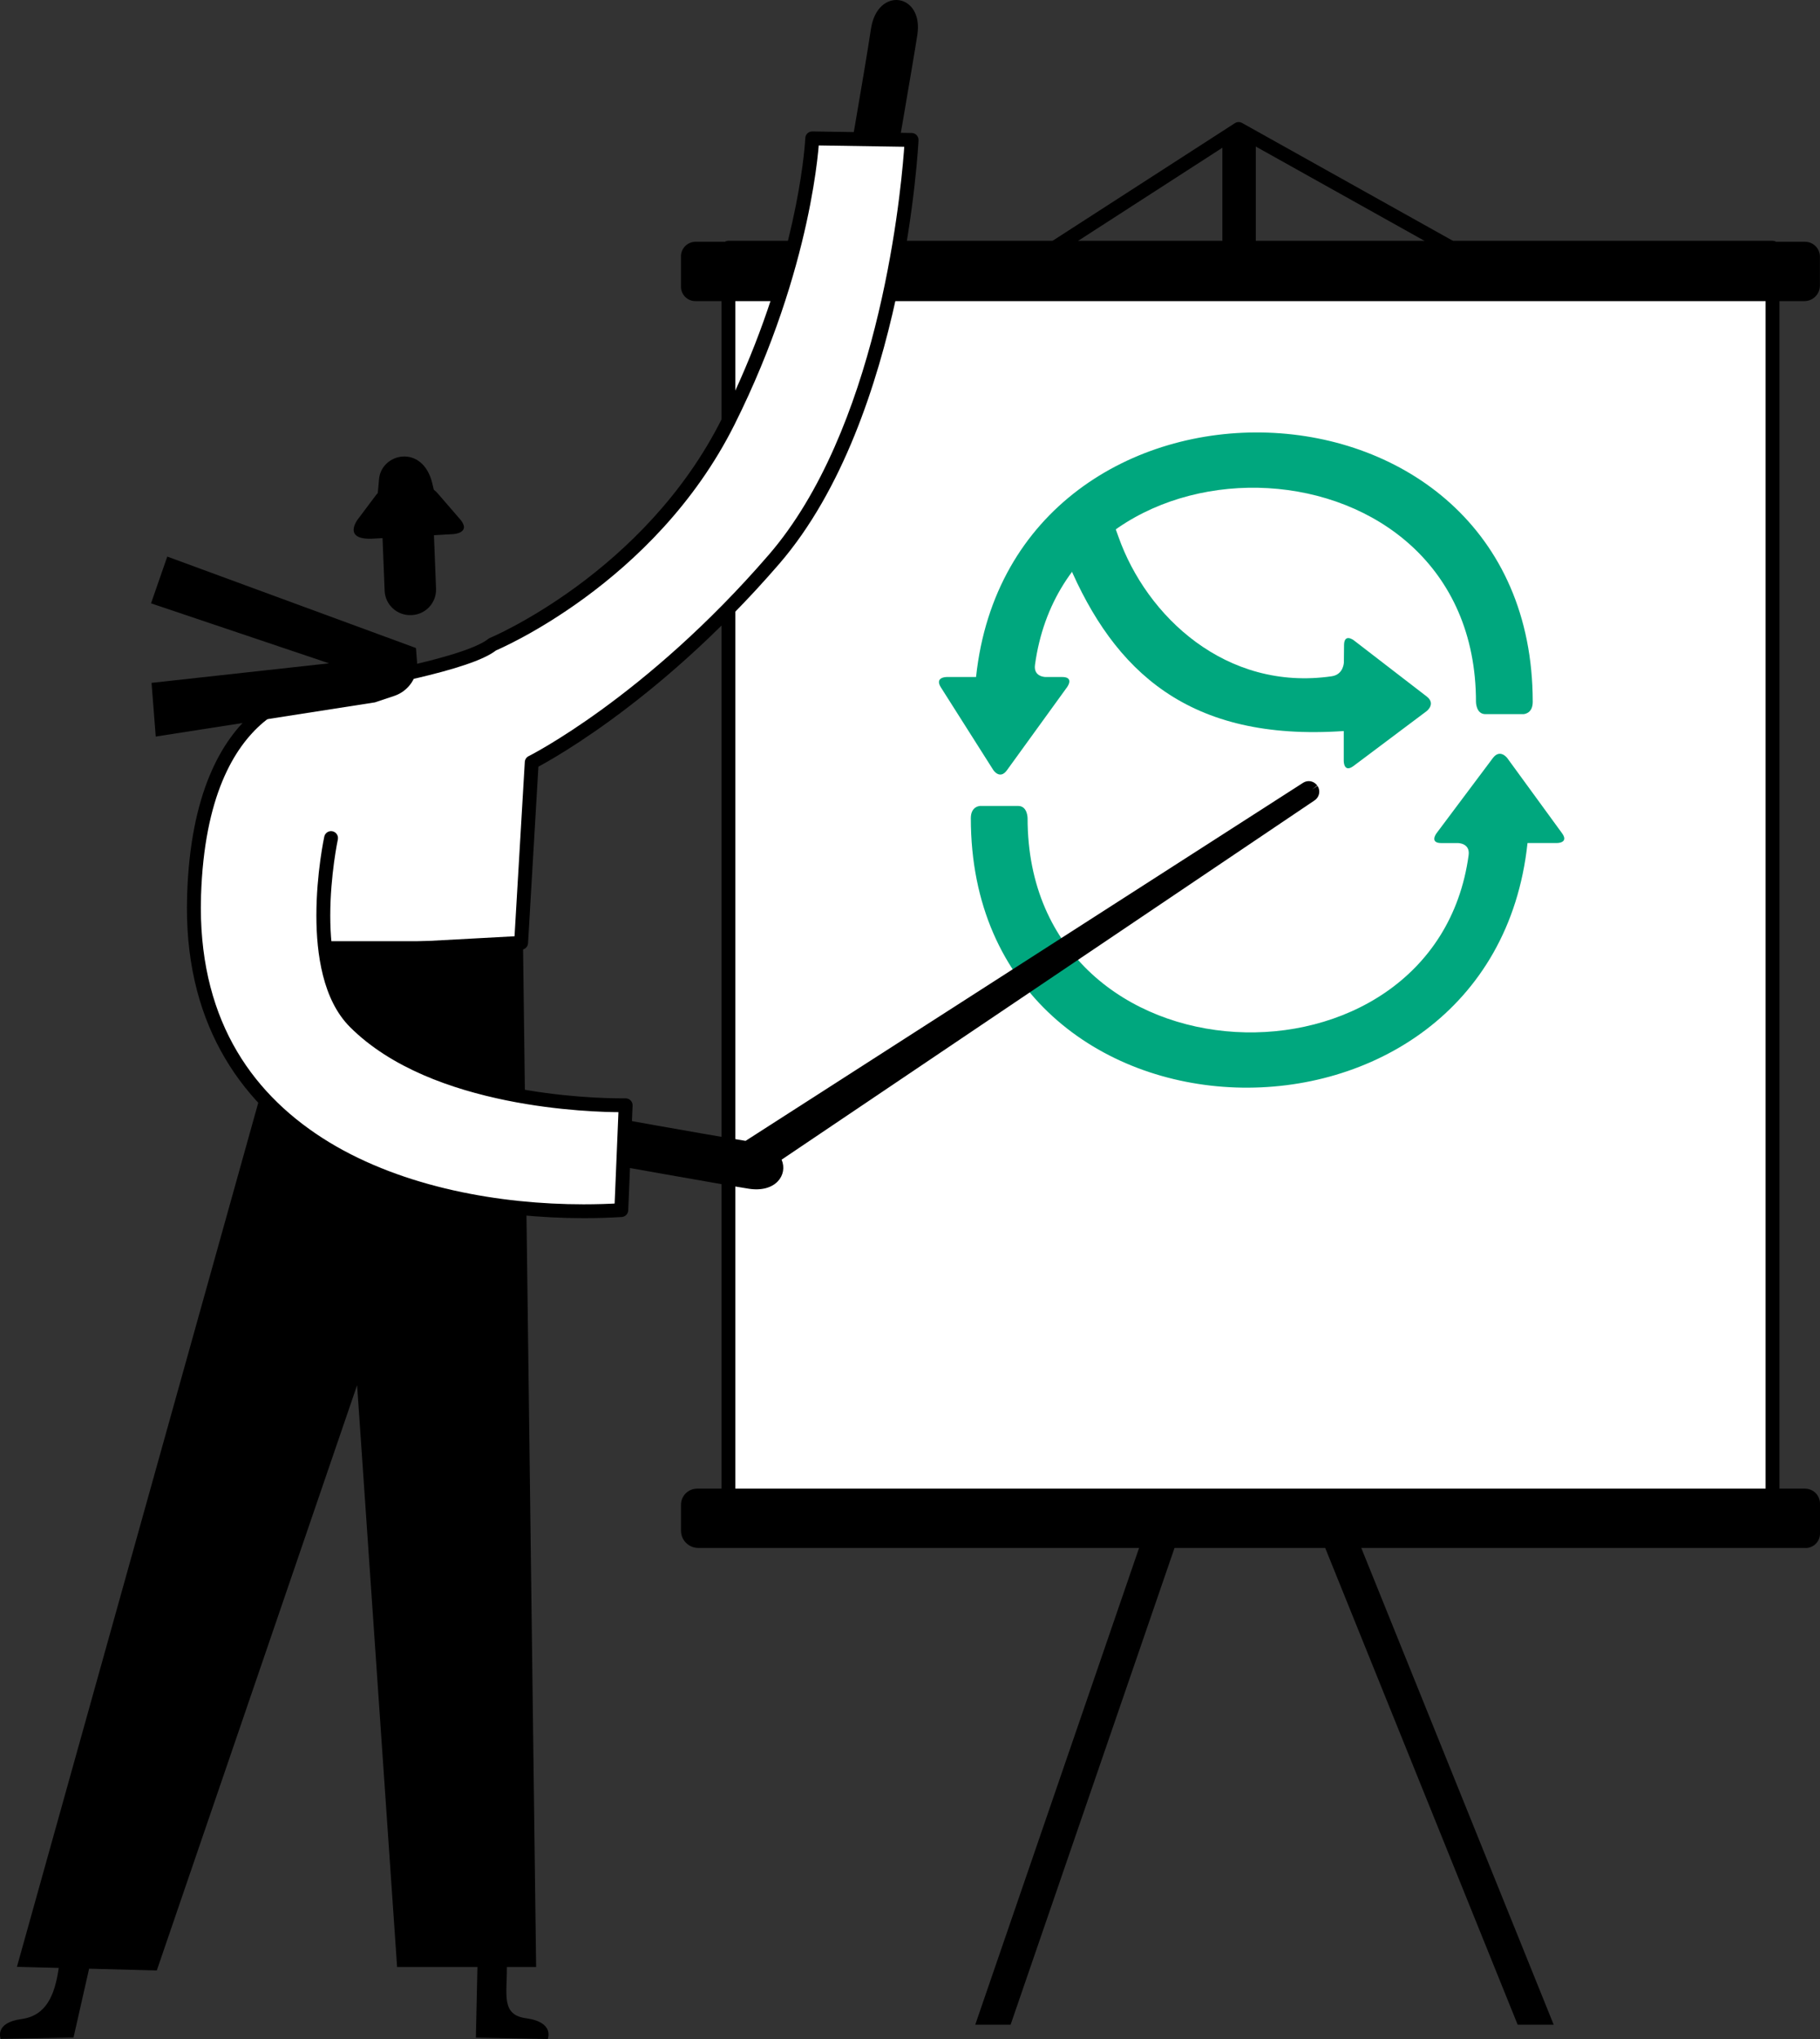 <?xml version="1.0" encoding="UTF-8"?>
<svg id="Layer_1" data-name="Layer 1" xmlns="http://www.w3.org/2000/svg" viewBox="0 0 425.87 476.98">
  <rect x="0" y="0" width="425.87" height="476.98" fill="#333333" stroke="none"/>
  <defs>
    <style>
      .cls-1 {
        fill: #00a77e;
      }

      .cls-1, .cls-2, .cls-3 {
        stroke-width: 0px;
      }

      .cls-2 {
        fill: #000;
      }

      .cls-3 {
        fill: #fff;
      }
    </style>
  </defs>
  <polygon class="cls-2" points="236.47 473.64 291.05 314.95 355.13 473.64 363.56 473.64 290.45 292.54 228.2 473.64 236.47 473.64"/>
  <polyline class="cls-2" points="286.03 31.11 286.03 205.09 293.85 205.09 293.85 31.11"/>
  <path class="cls-2" d="M204.65,87.07l85.24-55,93.54,52.27c.78.44,1.77.16,2.21-.62.44-.78.16-1.77-.62-2.21l-94.39-52.75c-.52-.29-1.17-.27-1.67.05l-86.06,55.52c-.75.49-.97,1.49-.48,2.24.49.75,1.49.97,2.24.48Z"/>
  <rect class="cls-3" x="170.45" y="57.95" width="244.31" height="294.61"/>
  <g>
    <path class="cls-2" d="M414.76,352.56v-1.62h-242.69V59.57h241.07v292.99h1.62v-1.62,1.62h1.62V57.95c0-.43-.17-.84-.47-1.15s-.72-.47-1.15-.47h-244.31c-.43,0-.84.17-1.15.47-.3.3-.47.72-.47,1.15v294.61c0,.43.17.84.48,1.15s.72.47,1.15.47h244.31c.43,0,.84-.17,1.15-.47.31-.31.47-.71.47-1.15h-1.62Z"/>
    <path class="cls-2" d="M422.5,362.1H163.39c-2.23,0-4.04-1.8-4.04-4.03v-6.07c0-2.08,1.69-3.77,3.78-3.77h259.23c1.94,0,3.51,1.57,3.51,3.51v7.01c0,1.86-1.51,3.37-3.37,3.37"/>
    <path class="cls-2" d="M422.22,70.44H162.72c-1.87,0-3.38-1.51-3.38-3.38v-7.09c0-1.88,1.53-3.41,3.41-3.41h259.62c1.92,0,3.48,1.56,3.48,3.48v6.76c0,2.01-1.63,3.64-3.64,3.64"/>
    <path class="cls-1" d="M357.43,197.21h6.9s2.86,0,1.17-2.31l-12.79-17.54s-1.68-2.31-3.4-.02l-13.18,17.59s-1.72,2.29,1.15,2.29h3.9s2.86,0,2.47,2.83c-7.9,58.03-103.2,55.13-103.2-8.66,0,0,0-2.86-2.21-2.86h-8.85s-2.22,0-2.22,2.86c0,81.58,121.89,84.48,130.26,5.83"/>
    <path class="cls-1" d="M228.39,158.37h-6.9s-2.86,0-1.33,2.42l12.24,19.3s1.53,2.41,3.21.1l14.12-19.5s1.68-2.32-1.18-2.32h-3.9s-2.86,0-2.47-2.83c7.9-58.02,103.19-55.12,103.19,8.66,0,0,0,2.86,2.21,2.86h8.85s2.22,0,2.22-2.86c0-81.57-121.89-84.47-130.26-5.83"/>
    <path class="cls-1" d="M249.98,131.79c10.72,25.22,28.13,41.72,64.45,39.22v7.02s0,2.86,2.29,1.15l17.08-12.81s2.29-1.72.02-3.46l-17.03-13.12s-2.26-1.74-2.29,1.11c0,0,.03-2.86-.04,4.03,0,0-.03,2.86-2.86,3.27-24.7,3.57-43.32-14.01-49.9-32.66l-.97-2.7-10.72,8.93"/>
    <path class="cls-2" d="M208.73,43.04s5.09-29.39,5.93-34.94c1.46-9.71-9.36-11.33-10.86-1.35-1.5,9.98-6.09,36.05-6.09,36.05l11.03.24Z"/>
    <path class="cls-3" d="M115.23,150.75s36.78-15.32,55.18-52.11c18.39-36.79,19.67-66.27,19.67-66.27l23.25.36s-3.07,64.38-32.19,98.1c-29.12,33.72-56.71,47.51-56.71,47.51l-2.48,42.21-56.71,3.07s-22.57-45.55-4.18-50.14c5.31-1.32,5.75-10.7,11.7-11.7,14.69-2.47,37.02-6.66,42.48-11.03"/>
    <path class="cls-2" d="M115.23,150.75l.62,1.5c.15-.08,37.26-15.48,56-52.88,18.53-37.07,19.83-66.77,19.84-66.92l-1.62-.07-.03,1.62,23.25.36.03-1.62-1.62-.08s-.05.98-.19,2.78c-.49,6.33-2.11,22.69-6.77,41.09-4.65,18.4-12.37,38.81-24.84,53.24-14.47,16.75-28.55,28.55-39,36.15-5.23,3.8-9.54,6.55-12.55,8.35-1.5.9-2.68,1.56-3.47,1.99-.4.22-.7.38-.9.48l-.29.15c-.52.26-.86.78-.89,1.36l-2.4,40.77-55.27,2.99.09,1.62,1.45-.72s-.17-.34-.48-.99c-1.07-2.27-3.78-8.19-6.2-15.13-2.43-6.93-4.55-14.92-4.54-21.12,0-2.89.46-5.35,1.42-7.11.97-1.77,2.31-2.92,4.57-3.5,1.77-.44,3.09-1.56,4.09-2.79,1.5-1.86,2.5-4.07,3.65-5.79.57-.86,1.15-1.59,1.77-2.1.62-.52,1.25-.84,2.06-.98,7.36-1.24,16.64-2.91,24.8-4.83,4.08-.96,7.88-1.98,11.05-3.05,3.18-1.08,5.69-2.16,7.37-3.49l-1.01-1.27.62,1.5-.62-1.5-1.01-1.27c-1.05.86-3.37,1.94-6.38,2.95-9.06,3.07-24.37,5.91-35.35,7.75-1.91.32-3.4,1.35-4.51,2.56-1.67,1.83-2.71,4.07-3.83,5.86-.55.89-1.11,1.67-1.68,2.23-.58.56-1.13.9-1.8,1.07-3.07.75-5.34,2.64-6.64,5.11-1.32,2.47-1.8,5.44-1.8,8.65.01,7.87,2.93,17.44,5.8,25.15,2.88,7.7,5.75,13.49,5.76,13.52.29.58.9.93,1.54.9l56.71-3.07c.82-.05,1.48-.7,1.53-1.52l2.48-42.22-1.62-.09.72,1.45c.13-.07,27.9-13.97,57.21-47.9,14.86-17.23,22.92-41.97,27.37-62.41,4.43-20.44,5.21-36.61,5.21-36.67.02-.44-.14-.87-.44-1.19-.3-.32-.72-.51-1.16-.51l-23.25-.36c-.88-.01-1.61.67-1.64,1.55,0,0-.02.42-.09,1.28-.48,6-3.44,32.4-19.42,64.34-9.04,18.08-22.64,30.94-33.99,39.27-5.68,4.16-10.79,7.19-14.47,9.17-1.84.99-3.32,1.72-4.34,2.2-.51.24-.9.42-1.17.53l-.38.17-.39.23,1.01,1.27Z"/>
    <path class="cls-2" d="M118.61,460.14h6.84l-3.07-239.4-3.59.38.33-.95h-48.13L3.96,460.1l9.78.25c-.92,6.49-2.98,11.18-8.72,11.96-6.44.88-4.85,4.63-4.85,4.63l17.03-.3,3.65-16.11,15.84.41,46.87-136.91,9.36,136.11h18.8l-.37,16.52,16.83.32s1.67-3.94-5.09-4.86c-5.86-.8-4.44-5.46-4.48-11.97"/>
    <path class="cls-2" d="M175.62,274.32l-2.93-4.49,133.06-85.43c.42-.27.99-.15,1.26.27h.01c.28.44.16,1-.26,1.28l-131.14,88.38Z"/>
    <path class="cls-2" d="M306.57,185.69l-.29-.45-.44.33.4.22.33-.1ZM305.83,185.57l-.09-.05h0s0,0,0,0h0s.03.04.03.04l.04.05.05-.04ZM306.28,185.24l-.03-.05h0s.03.05.03.05ZM307.01,184.69l-.74.55.29.45-45.98,29.52-79.66,53.68c-.61-.44-1.36-.82-2.21-1.12l81.86-52.56,45.3-30.53-.26.5.1.33h.01s.51-.32.51-.32v-.02s0,.02,0,.02l.77-.5ZM308.7,185.19c0-.46-.13-.93-.4-1.34l-.03-.04-.04-.05h0s.05.05.07.08l-1.29.84,1.22-.91c-.47-.67-1.23-1.04-1.99-1.04-.45,0-.91.13-1.31.38l-130.47,83.77c-11.11-1.8-33.89-5.93-33.89-5.93l-.29,11.02s29.37,5.24,34.91,6.1c6.34.99,9.22-3.28,7.7-6.79l124.73-84.06c.69-.47,1.08-1.24,1.08-2.04"/>
    <path class="cls-3" d="M76.79,161.34s-29.78-1.38-31.38,48.07c-2,62.09,59.41,76.15,99.96,73.67l1.02-24.53s-42.91,1.02-63.35-19.41c-12.26-12.26-5.59-43.08-5.59-43.08"/>
    <path class="cls-2" d="M76.87,159.72h-.32c-1.64,0-9.46.35-17.12,6.85-7.66,6.51-14.89,19.08-15.64,42.78-.03,1.01-.05,2-.05,2.99-.04,28.2,13.35,46.62,31.62,57.64,18.26,11.05,41.3,14.97,61.19,14.98,3.06,0,6.04-.09,8.93-.27.83-.05,1.49-.72,1.52-1.55l1.02-24.52c.02-.45-.15-.89-.46-1.2-.31-.32-.75-.5-1.19-.49,0,0-.33,0-.98,0-3.23,0-14.08-.21-26.35-2.71-12.28-2.49-25.94-7.31-34.83-16.23-2.65-2.65-4.41-6.37-5.48-10.57-1.07-4.2-1.45-8.85-1.45-13.23,0-4.78.45-9.24.89-12.51.22-1.63.45-2.96.61-3.88.17-.92.27-1.41.27-1.41.19-.88-.37-1.74-1.24-1.93-.88-.19-1.74.37-1.93,1.24-.01.07-1.85,8.52-1.85,18.48,0,4.57.39,9.46,1.55,14.03,1.16,4.56,3.11,8.84,6.33,12.06,9.68,9.65,23.89,14.54,36.48,17.12,12.6,2.57,23.63,2.78,27,2.78.68,0,1.04,0,1.05,0l-.04-1.62-1.62-.07-1.02,24.53,1.62.07-.1-1.62c-2.82.17-5.74.26-8.73.26-19.46,0-42.01-3.9-59.51-14.51-17.49-10.65-30.01-27.72-30.05-54.87,0-.95.02-1.91.05-2.88.76-23.13,7.69-34.6,14.51-40.42,6.83-5.82,13.82-6.09,15.01-6.09h.14s.02,0,.02,0c.89.04,1.65-.65,1.7-1.54.04-.89-.65-1.65-1.54-1.7Z"/>
    <path class="cls-2" d="M87.68,164.31l-51.24,7.99-.98-12.56,41.53-4.57-41.65-14.03,3.8-10.94,58.19,21.39.25,3.17c.28,3.58-1.91,6.88-5.32,8.03l-4.58,1.53Z"/>
    <path class="cls-2" d="M107.56,121.36l-5.23-6.05s-.29-.34-.82-.74c-.11-.47-.23-.96-.35-1.48-2.23-9.36-12.03-7.13-12.48-.89-.08,1.06-.18,2.12-.29,3.15-.12.12-.24.24-.35.39l-4.39,5.85s-3.65,4.83,3.75,4.41l2.11-.12.49,12.29c.13,3.29,2.9,5.85,6.19,5.72h.12c3.29-.13,5.85-2.9,5.72-6.19l-.49-12.5,4.54-.26s4.38-.25,1.51-3.56"/>
  </g>
</svg>